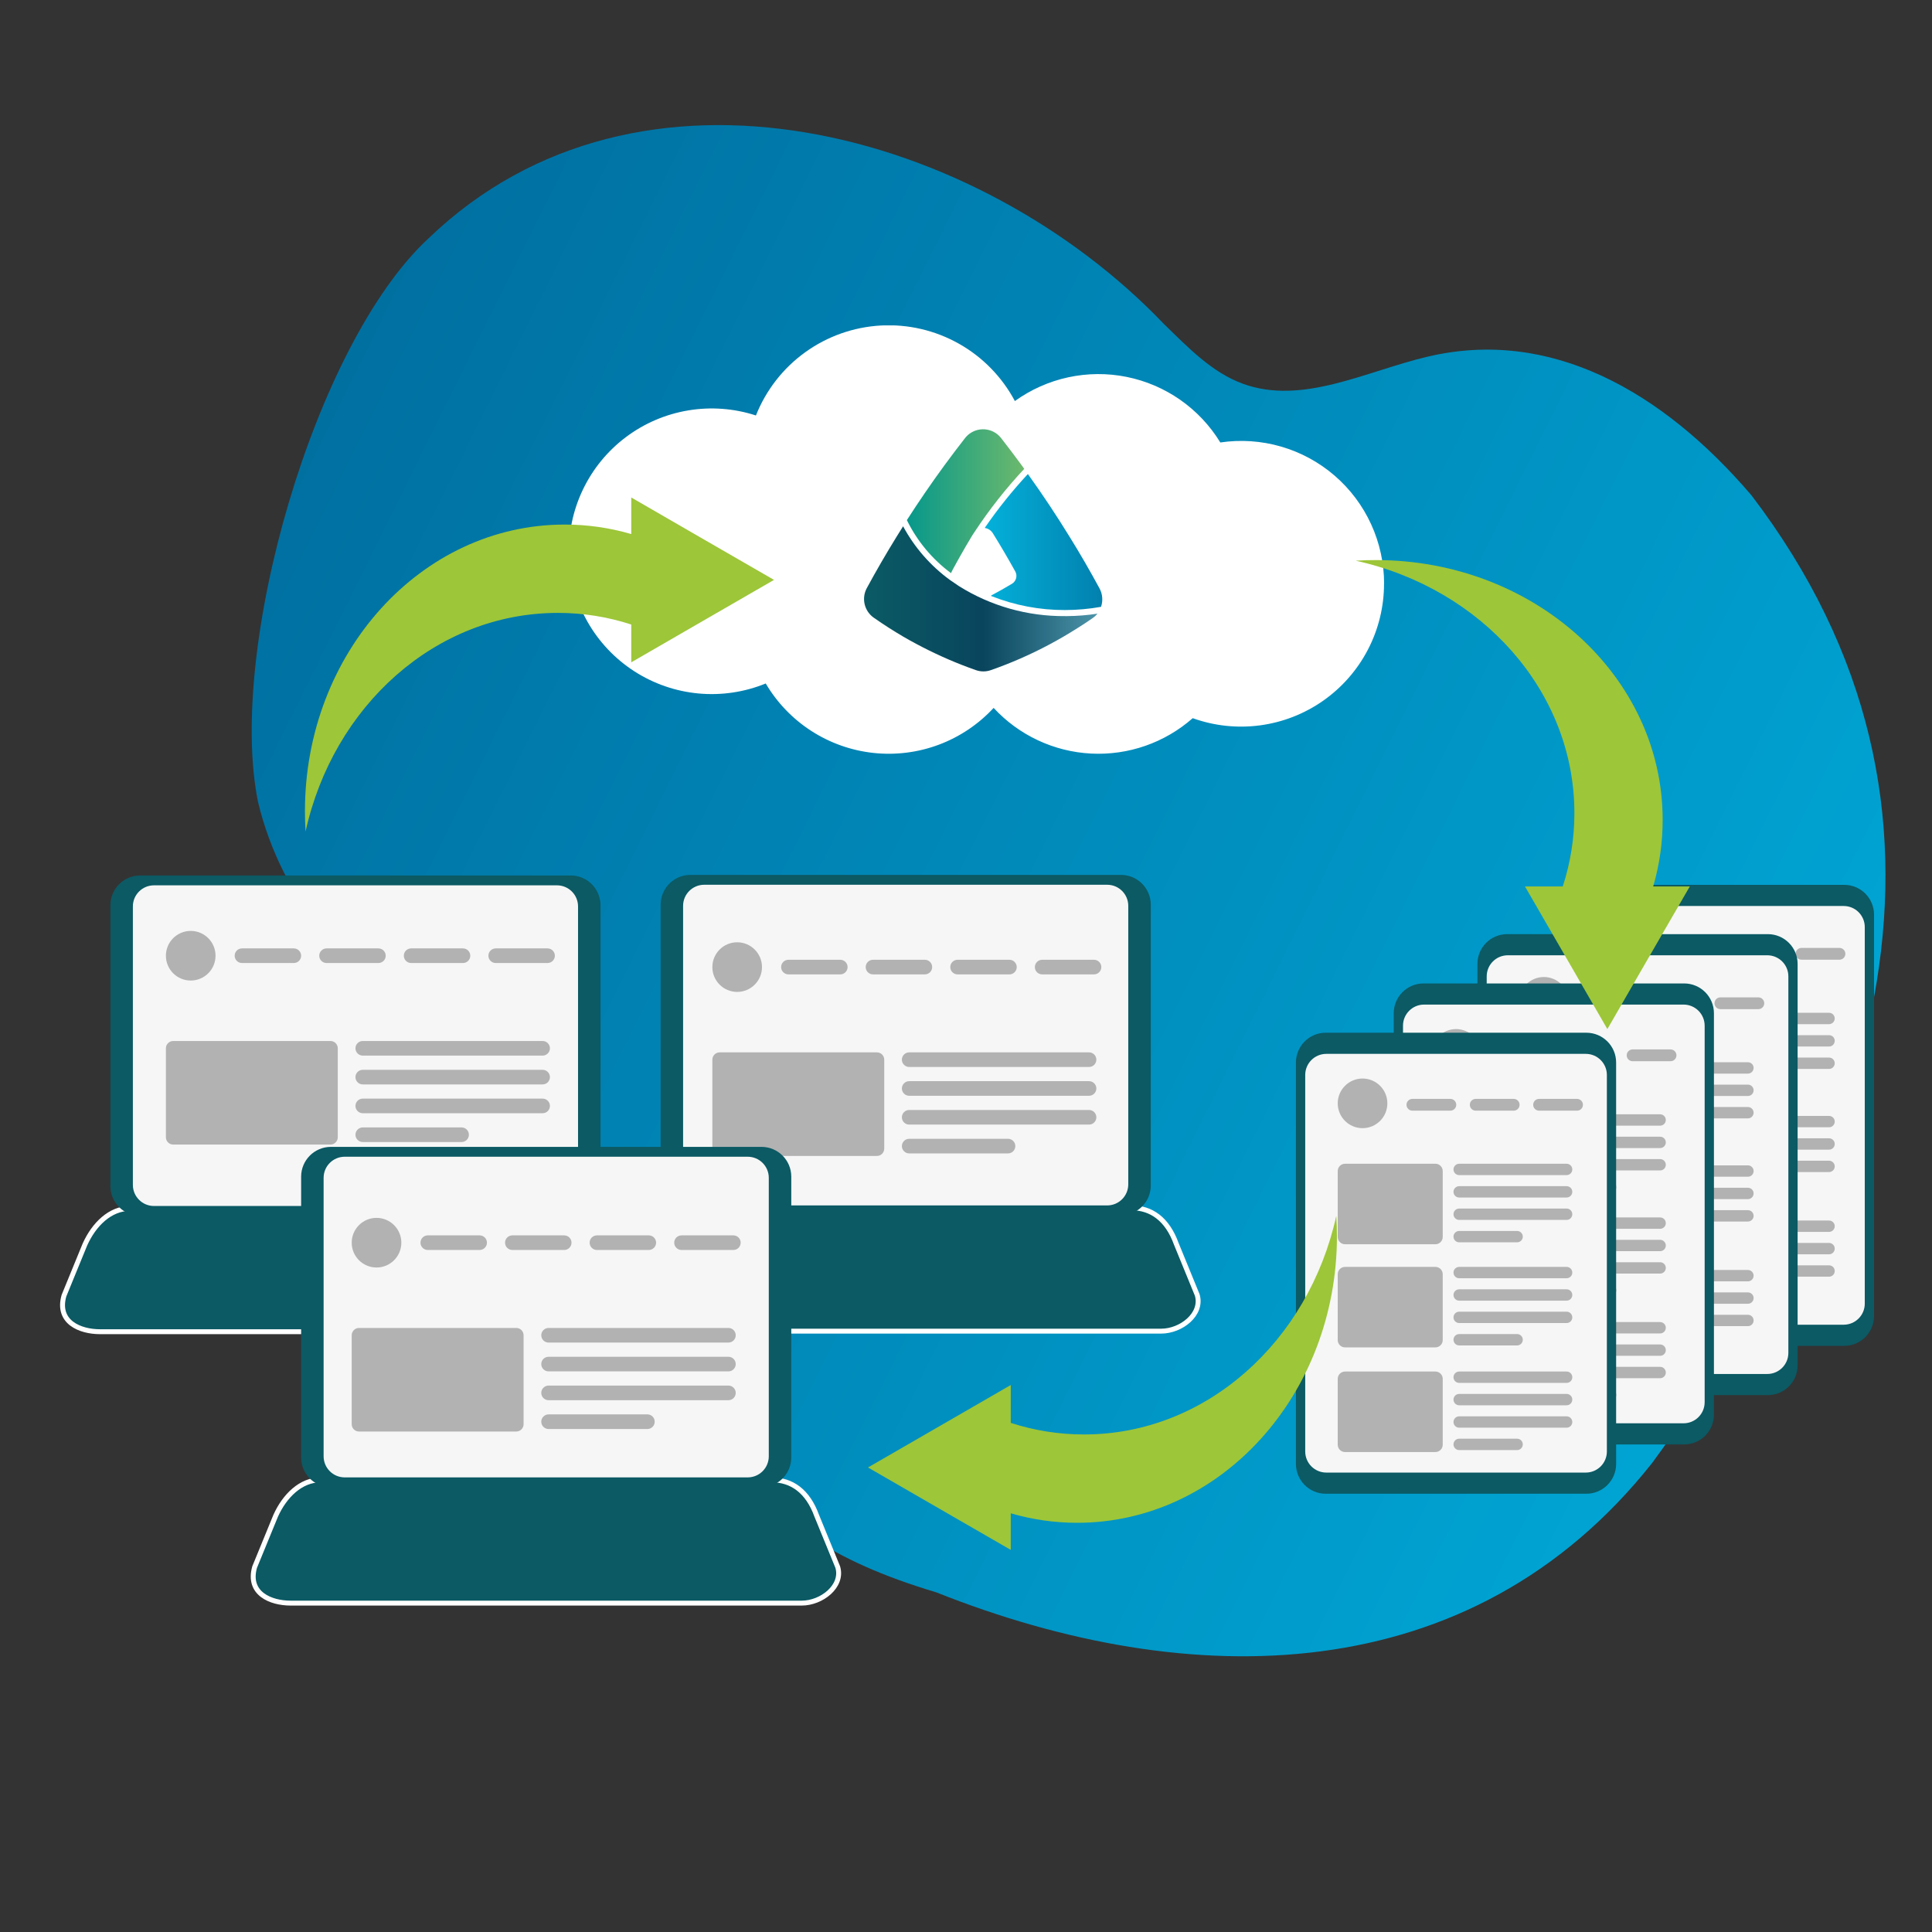 <?xml version="1.0" encoding="UTF-8"?> <svg xmlns="http://www.w3.org/2000/svg" width="1900" height="1900" viewBox="0 0 1900 1900" fill="none"><rect x="0" y="0" width="1900" height="1900" fill="#333333" stroke="none"/><g clip-path="url(#clip0_396_103264)"><path d="M1722.39 487.036C1959.02 797.431 1846.82 1136.38 1624.69 1438.85C1446.32 1663.91 1169.7 1665.04 920.859 1566C709.248 1502.77 710.363 1404.53 618.932 1231.82C520.079 1068.87 300.595 984.433 253.769 788.746C223.243 638.613 309.083 337.986 421.634 234.212C628.699 35.155 962.664 128.101 1144.69 318.673C1168.19 341.452 1191.62 366.219 1222.38 377.427C1280.95 398.751 1343.39 365.021 1404.07 350.732C1524.36 322.406 1634.39 384.088 1722.39 487.036Z" fill="url(#paint0_linear_396_103264)"></path><g clip-path="url(#clip1_396_103264)"><path d="M1142.02 1309.09H639.369C619.844 1309.09 596.609 1299.74 603.956 1273.68L624.603 1223.18C633.487 1203.42 649.4 1187.77 668.876 1187.77H1112.51C1132.03 1187.77 1147.92 1198.71 1156.78 1223.18L1177.43 1273.6C1182.92 1292.52 1161.49 1309.09 1142.02 1309.09Z" fill="#0B5A64" stroke="white" stroke-width="4.836" stroke-miterlimit="10"></path><path d="M1102.43 860.414H678.98C662.805 860.414 649.693 873.526 649.693 889.699V1165.86C649.693 1182.03 662.805 1195.14 678.98 1195.14H1102.43C1118.6 1195.14 1131.72 1182.03 1131.72 1165.86V889.699C1131.72 873.526 1118.6 860.414 1102.43 860.414Z" fill="#0B5A64"></path><path d="M1088.84 870.102H692.526C681.069 870.102 671.781 879.389 671.781 890.845V1164.71C671.781 1176.17 681.069 1185.46 692.526 1185.46H1088.84C1100.29 1185.46 1109.58 1176.17 1109.58 1164.71V890.845C1109.58 879.389 1100.29 870.102 1088.84 870.102Z" fill="#F6F6F6"></path><path d="M826.346 943.875H775.385C771.409 943.875 768.186 947.093 768.186 951.062C768.186 955.031 771.409 958.249 775.385 958.249H826.346C830.322 958.249 833.546 955.031 833.546 951.062C833.546 947.093 830.322 943.875 826.346 943.875Z" fill="#B2B2B2"></path><path d="M1070.99 1034.93H894.146C890.17 1034.93 886.946 1038.15 886.946 1042.12C886.946 1046.09 890.17 1049.3 894.146 1049.3H1070.99C1074.97 1049.3 1078.19 1046.09 1078.19 1042.12C1078.19 1038.15 1074.97 1034.93 1070.99 1034.93Z" fill="#B2B2B2"></path><path d="M1070.99 1063.26H894.146C890.17 1063.26 886.946 1066.48 886.946 1070.44C886.946 1074.41 890.17 1077.63 894.146 1077.63H1070.99C1074.97 1077.63 1078.19 1074.41 1078.19 1070.44C1078.19 1066.48 1074.97 1063.26 1070.99 1063.26Z" fill="#B2B2B2"></path><path d="M1070.99 1091.59H894.146C890.17 1091.59 886.946 1094.81 886.946 1098.78C886.946 1102.75 890.17 1105.97 894.146 1105.97H1070.99C1074.97 1105.97 1078.19 1102.75 1078.19 1098.78C1078.19 1094.81 1074.97 1091.59 1070.99 1091.59Z" fill="#B2B2B2"></path><path d="M991.308 1119.93H894.146C890.17 1119.93 886.946 1123.15 886.946 1127.12C886.946 1131.09 890.17 1134.3 894.146 1134.3H991.308C995.284 1134.3 998.507 1131.09 998.507 1127.12C998.507 1123.15 995.284 1119.93 991.308 1119.93Z" fill="#B2B2B2"></path><path d="M862.394 1034.93H707.756C703.779 1034.93 700.556 1038.15 700.556 1042.13V1129.59C700.556 1133.57 703.779 1136.79 707.756 1136.79H862.394C866.37 1136.79 869.594 1133.57 869.594 1129.59V1042.13C869.594 1038.15 866.37 1034.93 862.394 1034.93Z" fill="#B2B2B2"></path><path d="M909.522 943.875H858.562C854.586 943.875 851.362 947.093 851.362 951.062C851.362 955.031 854.586 958.249 858.562 958.249H909.522C913.499 958.249 916.722 955.031 916.722 951.062C916.722 947.093 913.499 943.875 909.522 943.875Z" fill="#B2B2B2"></path><path d="M992.699 943.875H941.738C937.762 943.875 934.539 947.093 934.539 951.062C934.539 955.031 937.762 958.249 941.738 958.249H992.699C996.675 958.249 999.899 955.031 999.899 951.062C999.899 947.093 996.675 943.875 992.699 943.875Z" fill="#B2B2B2"></path><path d="M1075.88 943.875H1024.91C1020.94 943.875 1017.72 947.093 1017.72 951.062C1017.72 955.031 1020.94 958.249 1024.91 958.249H1075.88C1079.85 958.249 1083.08 955.031 1083.08 951.062C1083.08 947.093 1079.85 943.875 1075.88 943.875Z" fill="#B2B2B2"></path><path d="M724.962 975.481C738.441 975.481 749.368 964.554 749.368 951.076C749.368 937.598 738.441 926.672 724.962 926.672C711.483 926.672 700.556 937.598 700.556 951.076C700.556 964.554 711.483 975.481 724.962 975.481Z" fill="#B2B2B2"></path><path d="M600.88 1309.65H98.306C78.781 1309.65 55.547 1300.3 62.893 1274.24L83.541 1223.82C92.424 1204.05 108.337 1188.41 127.814 1188.41H571.373C590.898 1188.41 606.787 1199.34 615.646 1223.82L636.294 1274.24C641.785 1293.1 620.357 1309.65 600.88 1309.65Z" fill="#0B5A64" stroke="white" stroke-width="4.836" stroke-miterlimit="10"></path><path d="M561.293 860.969H137.845C121.67 860.969 108.557 874.08 108.557 890.254V1166.41C108.557 1182.59 121.67 1195.7 137.845 1195.7H561.293C577.469 1195.7 590.581 1182.59 590.581 1166.41V890.254C590.581 874.08 577.469 860.969 561.293 860.969Z" fill="#0B5A64"></path><path d="M547.724 870.664H151.415C139.957 870.664 130.669 879.951 130.669 891.408V1165.27C130.669 1176.73 139.957 1186.02 151.415 1186.02H547.724C559.181 1186.02 568.469 1176.73 568.469 1165.27V891.408C568.469 879.951 559.181 870.664 547.724 870.664Z" fill="#F6F6F6"></path><path d="M288.944 932.695H237.984C234.007 932.695 230.784 935.913 230.784 939.882C230.784 943.852 234.007 947.07 237.984 947.07H288.944C292.92 947.07 296.144 943.852 296.144 939.882C296.144 935.913 292.92 932.695 288.944 932.695Z" fill="#B2B2B2"></path><path d="M533.617 1023.75H356.769C352.793 1023.75 349.569 1026.97 349.569 1030.94C349.569 1034.91 352.793 1038.12 356.769 1038.12H533.617C537.593 1038.12 540.817 1034.91 540.817 1030.94C540.817 1026.97 537.593 1023.75 533.617 1023.75Z" fill="#B2B2B2"></path><path d="M533.617 1052.09H356.769C352.793 1052.09 349.569 1055.3 349.569 1059.27C349.569 1063.24 352.793 1066.46 356.769 1066.46H533.617C537.593 1066.46 540.817 1063.24 540.817 1059.27C540.817 1055.3 537.593 1052.09 533.617 1052.09Z" fill="#B2B2B2"></path><path d="M533.617 1080.41H356.769C352.793 1080.41 349.569 1083.63 349.569 1087.6C349.569 1091.57 352.793 1094.79 356.769 1094.79H533.617C537.593 1094.79 540.817 1091.57 540.817 1087.6C540.817 1083.63 537.593 1080.41 533.617 1080.41Z" fill="#B2B2B2"></path><path d="M453.93 1108.75H356.769C352.793 1108.75 349.569 1111.97 349.569 1115.94C349.569 1119.91 352.793 1123.12 356.769 1123.12H453.93C457.907 1123.12 461.13 1119.91 461.13 1115.94C461.13 1111.97 457.907 1108.75 453.93 1108.75Z" fill="#B2B2B2"></path><path d="M324.992 1023.75H170.354C166.378 1023.75 163.154 1026.97 163.154 1030.95V1118.41C163.154 1122.39 166.378 1125.61 170.354 1125.61H324.992C328.968 1125.61 332.192 1122.39 332.192 1118.41V1030.95C332.192 1026.97 328.968 1023.75 324.992 1023.75Z" fill="#B2B2B2"></path><path d="M372.121 932.695H321.16C317.184 932.695 313.96 935.913 313.96 939.882C313.96 943.852 317.184 947.07 321.16 947.07H372.121C376.097 947.07 379.32 943.852 379.32 939.882C379.32 935.913 376.097 932.695 372.121 932.695Z" fill="#B2B2B2"></path><path d="M455.297 932.695H404.337C400.36 932.695 397.137 935.913 397.137 939.882C397.137 943.852 400.36 947.07 404.337 947.07H455.297C459.273 947.07 462.497 943.852 462.497 939.882C462.497 935.913 459.273 932.695 455.297 932.695Z" fill="#B2B2B2"></path><path d="M538.474 932.695H487.513C483.537 932.695 480.313 935.913 480.313 939.882C480.313 943.852 483.537 947.07 487.513 947.07H538.474C542.45 947.07 545.673 943.852 545.673 939.882C545.673 935.913 542.45 932.695 538.474 932.695Z" fill="#B2B2B2"></path><path d="M187.56 964.301C201.04 964.301 211.967 953.375 211.967 939.897C211.967 926.418 201.04 915.492 187.56 915.492C174.081 915.492 163.154 926.418 163.154 939.897C163.154 953.375 174.081 964.301 187.56 964.301Z" fill="#B2B2B2"></path><path d="M1361.11 574.175C1361.09 596.714 1355.65 618.917 1345.24 638.911C1334.84 658.905 1319.77 676.103 1301.33 689.055C1282.88 702.007 1261.59 710.333 1239.25 713.33C1216.91 716.327 1194.17 713.908 1172.96 706.276C1145.47 730.482 1109.6 742.975 1073.01 741.088C1036.43 739.2 1002.03 723.08 977.176 696.173C962.308 712.252 943.886 724.632 923.381 732.324C902.876 740.016 880.857 742.806 859.081 740.473C837.305 738.14 816.377 730.747 797.967 718.886C779.558 707.025 764.177 691.023 753.054 672.159C732.126 680.707 709.445 684.078 686.935 681.986C664.426 679.893 642.755 672.399 623.762 660.14C604.769 647.881 589.016 631.219 577.841 611.57C566.666 591.92 560.399 569.864 559.573 547.275C558.747 524.686 563.386 502.231 573.095 481.817C582.805 461.404 597.299 443.636 615.345 430.022C633.392 416.409 654.458 407.352 676.754 403.621C699.05 399.89 721.917 401.595 743.413 408.592C753.302 383.663 770.119 362.086 791.879 346.408C813.638 330.73 839.43 321.607 866.208 320.116C892.987 318.625 919.632 324.828 942.998 337.994C966.363 351.159 985.473 370.736 998.068 394.413C1013.76 383.095 1031.63 375.142 1050.54 371.054C1069.46 366.965 1089.01 366.829 1107.98 370.653C1126.95 374.477 1144.93 382.18 1160.78 393.278C1176.63 404.375 1190.02 418.629 1200.1 435.144C1220.07 432.179 1240.45 433.555 1259.84 439.176C1279.23 444.798 1297.18 454.533 1312.47 467.719C1327.76 480.905 1340.02 497.231 1348.43 515.585C1356.83 533.939 1361.19 553.89 1361.18 574.078L1361.11 574.175Z" fill="white"></path><path d="M1842.99 1294.27V899.481C1842.99 883.307 1829.88 870.195 1813.7 870.195H1557.39C1541.21 870.195 1528.1 883.307 1528.1 899.481V1294.27C1528.1 1310.44 1541.21 1323.56 1557.39 1323.56H1813.7C1829.88 1323.56 1842.99 1310.44 1842.99 1294.27Z" fill="#0B5A64"></path><path d="M1833.89 1282.02V911.736C1833.89 900.279 1824.6 890.992 1813.14 890.992H1557.97C1546.52 890.992 1537.23 900.279 1537.23 911.736V1282.02C1537.23 1293.48 1546.52 1302.77 1557.97 1302.77H1813.14C1824.6 1302.77 1833.89 1293.48 1833.89 1282.02Z" fill="#F6F6F6"></path><path d="M1684.4 932.211H1647.08C1643.87 932.211 1641.27 934.806 1641.27 938.007C1641.27 941.208 1643.87 943.803 1647.08 943.803H1684.4C1687.6 943.803 1690.21 941.208 1690.21 938.007C1690.21 934.806 1687.6 932.211 1684.4 932.211Z" fill="#B2B2B2"></path><path d="M1798.76 996H1693.11C1690.02 996 1687.52 998.502 1687.52 1001.59C1687.52 1004.68 1690.02 1007.18 1693.11 1007.18H1798.76C1801.85 1007.18 1804.35 1004.68 1804.35 1001.59C1804.35 998.502 1801.85 996 1798.76 996Z" fill="#B2B2B2"></path><path d="M1798.76 1018.02H1693.11C1690.02 1018.02 1687.52 1020.52 1687.52 1023.6C1687.52 1026.69 1690.02 1029.19 1693.11 1029.19H1798.76C1801.85 1029.19 1804.35 1026.69 1804.35 1023.6C1804.35 1020.52 1801.85 1018.02 1798.76 1018.02Z" fill="#B2B2B2"></path><path d="M1798.76 1040.05H1693.11C1690.02 1040.05 1687.52 1042.56 1687.52 1045.64C1687.52 1048.73 1690.02 1051.23 1693.11 1051.23H1798.76C1801.85 1051.23 1804.35 1048.73 1804.35 1045.64C1804.35 1042.56 1801.85 1040.05 1798.76 1040.05Z" fill="#B2B2B2"></path><path d="M1750.07 1062.06H1693.11C1690.02 1062.06 1687.52 1064.56 1687.52 1067.65C1687.52 1070.74 1690.02 1073.24 1693.11 1073.24H1750.07C1753.16 1073.24 1755.66 1070.74 1755.66 1067.65C1755.66 1064.56 1753.16 1062.06 1750.07 1062.06Z" fill="#B2B2B2"></path><path d="M1669.7 996H1580.84C1576.86 996 1573.64 999.223 1573.64 1003.2V1067.97C1573.64 1071.94 1576.86 1075.17 1580.84 1075.17H1669.7C1673.68 1075.17 1676.9 1071.94 1676.9 1067.97V1003.2C1676.9 999.223 1673.68 996 1669.7 996Z" fill="#B2B2B2"></path><path d="M1798.76 1097.43H1693.11C1690.02 1097.43 1687.52 1099.93 1687.52 1103.02C1687.52 1106.1 1690.02 1108.61 1693.11 1108.61H1798.76C1801.85 1108.61 1804.35 1106.1 1804.35 1103.02C1804.35 1099.93 1801.85 1097.43 1798.76 1097.43Z" fill="#B2B2B2"></path><path d="M1798.76 1119.44H1693.11C1690.02 1119.44 1687.52 1121.94 1687.52 1125.03C1687.52 1128.11 1690.02 1130.61 1693.11 1130.61H1798.76C1801.85 1130.61 1804.35 1128.11 1804.35 1125.03C1804.35 1121.94 1801.85 1119.44 1798.76 1119.44Z" fill="#B2B2B2"></path><path d="M1798.76 1141.48H1693.11C1690.02 1141.48 1687.52 1143.98 1687.52 1147.07C1687.52 1150.15 1690.02 1152.65 1693.11 1152.65H1798.76C1801.85 1152.65 1804.35 1150.15 1804.35 1147.07C1804.35 1143.98 1801.85 1141.48 1798.76 1141.48Z" fill="#B2B2B2"></path><path d="M1750.07 1163.49H1693.11C1690.02 1163.49 1687.52 1165.99 1687.52 1169.08C1687.52 1172.17 1690.02 1174.67 1693.11 1174.67H1750.07C1753.16 1174.67 1755.66 1172.17 1755.66 1169.08C1755.66 1165.99 1753.16 1163.49 1750.07 1163.49Z" fill="#B2B2B2"></path><path d="M1669.7 1097.43H1580.84C1576.86 1097.43 1573.64 1100.65 1573.64 1104.63V1169.4C1573.64 1173.37 1576.86 1176.6 1580.84 1176.6H1669.7C1673.68 1176.6 1676.9 1173.37 1676.9 1169.4V1104.63C1676.9 1100.65 1673.68 1097.43 1669.7 1097.43Z" fill="#B2B2B2"></path><path d="M1798.76 1200.31H1693.11C1690.02 1200.31 1687.52 1202.81 1687.52 1205.9C1687.52 1208.99 1690.02 1211.49 1693.11 1211.49H1798.76C1801.85 1211.49 1804.35 1208.99 1804.35 1205.9C1804.35 1202.81 1801.85 1200.31 1798.76 1200.31Z" fill="#B2B2B2"></path><path d="M1798.76 1222.35H1693.11C1690.02 1222.35 1687.52 1224.85 1687.52 1227.94C1687.52 1231.03 1690.02 1233.53 1693.11 1233.53H1798.76C1801.85 1233.53 1804.35 1231.03 1804.35 1227.94C1804.35 1224.85 1801.85 1222.35 1798.76 1222.35Z" fill="#B2B2B2"></path><path d="M1798.76 1244.37H1693.11C1690.02 1244.37 1687.52 1246.87 1687.52 1249.96C1687.52 1253.04 1690.02 1255.54 1693.11 1255.54H1798.76C1801.85 1255.54 1804.35 1253.04 1804.35 1249.96C1804.35 1246.87 1801.85 1244.37 1798.76 1244.37Z" fill="#B2B2B2"></path><path d="M1750.07 1266.41H1693.11C1690.02 1266.41 1687.52 1268.91 1687.52 1271.99C1687.52 1275.08 1690.02 1277.58 1693.11 1277.58H1750.07C1753.16 1277.58 1755.66 1275.08 1755.66 1271.99C1755.66 1268.91 1753.16 1266.41 1750.07 1266.41Z" fill="#B2B2B2"></path><path d="M1669.7 1200.31H1580.84C1576.86 1200.31 1573.64 1203.54 1573.64 1207.51V1272.28C1573.64 1276.26 1576.86 1279.48 1580.84 1279.48H1669.7C1673.68 1279.48 1676.9 1276.26 1676.9 1272.28V1207.51C1676.9 1203.54 1673.68 1200.31 1669.7 1200.31Z" fill="#B2B2B2"></path><path d="M1746.71 932.211H1709.39C1706.18 932.211 1703.58 934.806 1703.58 938.007C1703.58 941.208 1706.18 943.803 1709.39 943.803H1746.71C1749.91 943.803 1752.51 941.208 1752.51 938.007C1752.51 934.806 1749.91 932.211 1746.71 932.211Z" fill="#B2B2B2"></path><path d="M1808.99 932.211H1771.67C1768.47 932.211 1765.86 934.806 1765.86 938.007C1765.86 941.208 1768.47 943.803 1771.67 943.803H1808.99C1812.2 943.803 1814.8 941.208 1814.8 938.007C1814.8 934.806 1812.2 932.211 1808.99 932.211Z" fill="#B2B2B2"></path><path d="M1598.05 961.004C1611.53 961.004 1622.45 950.078 1622.45 936.6C1622.45 923.122 1611.53 912.195 1598.05 912.195C1584.57 912.195 1573.64 923.122 1573.64 936.6C1573.64 950.078 1584.57 961.004 1598.05 961.004Z" fill="#B2B2B2"></path><path d="M1767.84 1342.74V947.949C1767.84 931.776 1754.73 918.664 1738.55 918.664H1482.24C1466.06 918.664 1452.95 931.776 1452.95 947.949V1342.74C1452.95 1358.91 1466.06 1372.02 1482.24 1372.02H1738.55C1754.73 1372.02 1767.84 1358.91 1767.84 1342.74Z" fill="#0B5A64"></path><path d="M1758.74 1330.48V960.197C1758.74 948.74 1749.45 939.453 1737.99 939.453H1482.83C1471.37 939.453 1462.08 948.74 1462.08 960.197V1330.48C1462.08 1341.94 1471.37 1351.23 1482.83 1351.23H1737.99C1749.45 1351.23 1758.74 1341.94 1758.74 1330.48Z" fill="#F6F6F6"></path><path d="M1604.64 980.844H1567.32C1564.11 980.844 1561.51 983.439 1561.51 986.64C1561.51 989.841 1564.11 992.436 1567.32 992.436H1604.64C1607.85 992.436 1610.45 989.841 1610.45 986.64C1610.45 983.439 1607.85 980.844 1604.64 980.844Z" fill="#B2B2B2"></path><path d="M1718.98 1044.64H1613.33C1610.24 1044.64 1607.74 1047.14 1607.74 1050.23C1607.74 1053.32 1610.24 1055.82 1613.33 1055.82H1718.98C1722.07 1055.82 1724.57 1053.32 1724.57 1050.23C1724.57 1047.14 1722.07 1044.64 1718.98 1044.64Z" fill="#B2B2B2"></path><path d="M1718.98 1066.66H1613.33C1610.24 1066.66 1607.74 1069.16 1607.74 1072.24C1607.74 1075.33 1610.24 1077.83 1613.33 1077.83H1718.98C1722.07 1077.83 1724.57 1075.33 1724.57 1072.24C1724.57 1069.16 1722.07 1066.66 1718.98 1066.66Z" fill="#B2B2B2"></path><path d="M1718.98 1088.69H1613.33C1610.24 1088.69 1607.74 1091.19 1607.74 1094.28C1607.74 1097.36 1610.24 1099.86 1613.33 1099.86H1718.98C1722.07 1099.86 1724.57 1097.36 1724.57 1094.28C1724.57 1091.19 1722.07 1088.69 1718.98 1088.69Z" fill="#B2B2B2"></path><path d="M1670.29 1110.7H1613.33C1610.24 1110.7 1607.74 1113.21 1607.74 1116.29C1607.74 1119.38 1610.24 1121.88 1613.33 1121.88H1670.29C1673.38 1121.88 1675.88 1119.38 1675.88 1116.29C1675.88 1113.21 1673.38 1110.7 1670.29 1110.7Z" fill="#B2B2B2"></path><path d="M1589.94 1044.64H1501.08C1497.11 1044.64 1493.88 1047.86 1493.88 1051.84V1116.61C1493.88 1120.59 1497.11 1123.81 1501.08 1123.81H1589.94C1593.92 1123.81 1597.14 1120.59 1597.14 1116.61V1051.84C1597.14 1047.86 1593.92 1044.64 1589.94 1044.64Z" fill="#B2B2B2"></path><path d="M1718.98 1146.06H1613.33C1610.24 1146.06 1607.74 1148.56 1607.74 1151.65C1607.74 1154.74 1610.24 1157.24 1613.33 1157.24H1718.98C1722.07 1157.24 1724.57 1154.74 1724.57 1151.65C1724.57 1148.56 1722.07 1146.06 1718.98 1146.06Z" fill="#B2B2B2"></path><path d="M1718.98 1168.08H1613.33C1610.24 1168.08 1607.74 1170.58 1607.74 1173.67C1607.74 1176.75 1610.24 1179.26 1613.33 1179.26H1718.98C1722.07 1179.26 1724.57 1176.75 1724.57 1173.67C1724.57 1170.58 1722.07 1168.08 1718.98 1168.08Z" fill="#B2B2B2"></path><path d="M1718.98 1190.12H1613.33C1610.24 1190.12 1607.74 1192.62 1607.74 1195.71C1607.74 1198.79 1610.24 1201.29 1613.33 1201.29H1718.98C1722.07 1201.29 1724.57 1198.79 1724.57 1195.71C1724.57 1192.62 1722.07 1190.12 1718.98 1190.12Z" fill="#B2B2B2"></path><path d="M1670.29 1212.12H1613.33C1610.24 1212.12 1607.74 1214.63 1607.74 1217.71C1607.74 1220.8 1610.24 1223.3 1613.33 1223.3H1670.29C1673.38 1223.3 1675.88 1220.8 1675.88 1217.71C1675.88 1214.63 1673.38 1212.12 1670.29 1212.12Z" fill="#B2B2B2"></path><path d="M1589.94 1146.06H1501.08C1497.11 1146.06 1493.88 1149.29 1493.88 1153.26V1218.03C1493.88 1222.01 1497.11 1225.23 1501.08 1225.23H1589.94C1593.92 1225.23 1597.14 1222.01 1597.14 1218.03V1153.26C1597.14 1149.29 1593.92 1146.06 1589.94 1146.06Z" fill="#B2B2B2"></path><path d="M1718.98 1248.95H1613.33C1610.24 1248.95 1607.74 1251.46 1607.74 1254.54C1607.74 1257.63 1610.24 1260.13 1613.33 1260.13H1718.98C1722.07 1260.13 1724.57 1257.63 1724.57 1254.54C1724.57 1251.46 1722.07 1248.95 1718.98 1248.95Z" fill="#B2B2B2"></path><path d="M1718.98 1270.99H1613.33C1610.24 1270.99 1607.74 1273.49 1607.74 1276.58C1607.74 1279.67 1610.24 1282.17 1613.33 1282.17H1718.98C1722.07 1282.17 1724.57 1279.67 1724.57 1276.58C1724.57 1273.49 1722.07 1270.99 1718.98 1270.99Z" fill="#B2B2B2"></path><path d="M1718.98 1293H1613.33C1610.24 1293 1607.74 1295.5 1607.74 1298.59C1607.74 1301.68 1610.24 1304.18 1613.33 1304.18H1718.98C1722.07 1304.18 1724.57 1301.68 1724.57 1298.59C1724.57 1295.5 1722.07 1293 1718.98 1293Z" fill="#B2B2B2"></path><path d="M1670.29 1315.04H1613.33C1610.24 1315.04 1607.74 1317.54 1607.74 1320.63C1607.74 1323.71 1610.24 1326.22 1613.33 1326.22H1670.29C1673.38 1326.22 1675.88 1323.71 1675.88 1320.63C1675.88 1317.54 1673.38 1315.04 1670.29 1315.04Z" fill="#B2B2B2"></path><path d="M1589.94 1248.95H1501.08C1497.11 1248.95 1493.88 1252.18 1493.88 1256.15V1320.92C1493.88 1324.9 1497.11 1328.12 1501.08 1328.12H1589.94C1593.92 1328.12 1597.14 1324.9 1597.14 1320.92V1256.15C1597.14 1252.18 1593.92 1248.95 1589.94 1248.95Z" fill="#B2B2B2"></path><path d="M1666.92 980.844H1629.6C1626.4 980.844 1623.8 983.439 1623.8 986.64C1623.8 989.841 1626.4 992.436 1629.6 992.436H1666.92C1670.13 992.436 1672.73 989.841 1672.73 986.64C1672.73 983.439 1670.13 980.844 1666.92 980.844Z" fill="#B2B2B2"></path><path d="M1729.23 980.844H1691.91C1688.71 980.844 1686.11 983.439 1686.11 986.64C1686.11 989.841 1688.71 992.436 1691.91 992.436H1729.23C1732.44 992.436 1735.04 989.841 1735.04 986.64C1735.04 983.439 1732.44 980.844 1729.23 980.844Z" fill="#B2B2B2"></path><path d="M1518.29 1009.64C1531.77 1009.64 1542.69 998.719 1542.69 985.24C1542.69 971.762 1531.77 960.836 1518.29 960.836C1504.81 960.836 1493.88 971.762 1493.88 985.24C1493.88 998.719 1504.81 1009.64 1518.29 1009.64Z" fill="#B2B2B2"></path><path d="M1685.54 1391.23V996.442C1685.54 980.268 1672.43 967.156 1656.26 967.156H1399.94C1383.77 967.156 1370.65 980.268 1370.65 996.442V1391.23C1370.65 1407.41 1383.77 1420.52 1399.94 1420.52H1656.26C1672.43 1420.52 1685.54 1407.41 1685.54 1391.23Z" fill="#0B5A64"></path><path d="M1676.42 1378.98V1008.69C1676.42 997.233 1667.13 987.945 1655.67 987.945H1400.5C1389.05 987.945 1379.76 997.233 1379.76 1008.69V1378.98C1379.76 1390.43 1389.05 1399.72 1400.5 1399.72H1655.67C1667.13 1399.72 1676.42 1390.43 1676.42 1378.98Z" fill="#F6F6F6"></path><path d="M1518.29 1032.05H1480.97C1477.76 1032.05 1475.16 1034.64 1475.16 1037.84C1475.16 1041.04 1477.76 1043.64 1480.97 1043.64H1518.29C1521.5 1043.64 1524.1 1041.04 1524.1 1037.84C1524.1 1034.64 1521.5 1032.05 1518.29 1032.05Z" fill="#B2B2B2"></path><path d="M1632.63 1095.84H1526.98C1523.89 1095.84 1521.39 1098.35 1521.39 1101.43C1521.39 1104.52 1523.89 1107.02 1526.98 1107.02H1632.63C1635.72 1107.02 1638.22 1104.52 1638.22 1101.43C1638.22 1098.35 1635.72 1095.84 1632.63 1095.84Z" fill="#B2B2B2"></path><path d="M1632.63 1117.88H1526.98C1523.89 1117.88 1521.39 1120.38 1521.39 1123.46C1521.39 1126.55 1523.89 1129.05 1526.98 1129.05H1632.63C1635.72 1129.05 1638.22 1126.55 1638.22 1123.46C1638.22 1120.38 1635.72 1117.88 1632.63 1117.88Z" fill="#B2B2B2"></path><path d="M1632.63 1139.89H1526.98C1523.89 1139.89 1521.39 1142.39 1521.39 1145.48C1521.39 1148.57 1523.89 1151.07 1526.98 1151.07H1632.63C1635.72 1151.07 1638.22 1148.57 1638.22 1145.48C1638.22 1142.39 1635.72 1139.89 1632.63 1139.89Z" fill="#B2B2B2"></path><path d="M1583.94 1161.91H1526.98C1523.89 1161.91 1521.39 1164.41 1521.39 1167.49C1521.39 1170.58 1523.89 1173.08 1526.98 1173.08H1583.94C1587.03 1173.08 1589.53 1170.58 1589.53 1167.49C1589.53 1164.41 1587.03 1161.91 1583.94 1161.91Z" fill="#B2B2B2"></path><path d="M1503.6 1095.84H1414.73C1410.76 1095.84 1407.53 1099.07 1407.53 1103.04V1167.81C1407.53 1171.79 1410.76 1175.01 1414.73 1175.01H1503.6C1507.57 1175.01 1510.8 1171.79 1510.8 1167.81V1103.04C1510.8 1099.07 1507.57 1095.84 1503.6 1095.84Z" fill="#B2B2B2"></path><path d="M1632.63 1197.27H1526.98C1523.89 1197.27 1521.39 1199.77 1521.39 1202.85C1521.39 1205.94 1523.89 1208.44 1526.98 1208.44H1632.63C1635.72 1208.44 1638.22 1205.94 1638.22 1202.85C1638.22 1199.77 1635.72 1197.27 1632.63 1197.27Z" fill="#B2B2B2"></path><path d="M1632.63 1219.28H1526.98C1523.89 1219.28 1521.39 1221.78 1521.39 1224.87C1521.39 1227.96 1523.89 1230.46 1526.98 1230.46H1632.63C1635.72 1230.46 1638.22 1227.96 1638.22 1224.87C1638.22 1221.78 1635.72 1219.28 1632.63 1219.28Z" fill="#B2B2B2"></path><path d="M1632.63 1241.31H1526.98C1523.89 1241.31 1521.39 1243.81 1521.39 1246.9C1521.39 1249.99 1523.89 1252.49 1526.98 1252.49H1632.63C1635.72 1252.49 1638.22 1249.99 1638.22 1246.9C1638.22 1243.81 1635.72 1241.31 1632.63 1241.31Z" fill="#B2B2B2"></path><path d="M1583.94 1263.33H1526.98C1523.89 1263.33 1521.39 1265.83 1521.39 1268.92C1521.39 1272 1523.89 1274.51 1526.98 1274.51H1583.94C1587.03 1274.51 1589.53 1272 1589.53 1268.92C1589.53 1265.83 1587.03 1263.33 1583.94 1263.33Z" fill="#B2B2B2"></path><path d="M1503.6 1197.27H1414.73C1410.76 1197.27 1407.53 1200.49 1407.53 1204.46V1269.23C1407.53 1273.21 1410.76 1276.43 1414.73 1276.43H1503.6C1507.57 1276.43 1510.8 1273.21 1510.8 1269.23V1204.46C1510.8 1200.49 1507.57 1197.27 1503.6 1197.27Z" fill="#B2B2B2"></path><path d="M1632.63 1300.18H1526.98C1523.89 1300.18 1521.39 1302.68 1521.39 1305.77C1521.39 1308.85 1523.89 1311.36 1526.98 1311.36H1632.63C1635.72 1311.36 1638.22 1308.85 1638.22 1305.77C1638.22 1302.68 1635.72 1300.18 1632.63 1300.18Z" fill="#B2B2B2"></path><path d="M1632.63 1322.19H1526.98C1523.89 1322.19 1521.39 1324.69 1521.39 1327.78C1521.39 1330.86 1523.89 1333.36 1526.98 1333.36H1632.63C1635.72 1333.36 1638.22 1330.86 1638.22 1327.78C1638.22 1324.69 1635.72 1322.19 1632.63 1322.19Z" fill="#B2B2B2"></path><path d="M1632.63 1344.2H1526.98C1523.89 1344.2 1521.39 1346.71 1521.39 1349.79C1521.39 1352.88 1523.89 1355.38 1526.98 1355.38H1632.63C1635.72 1355.38 1638.22 1352.88 1638.22 1349.79C1638.22 1346.71 1635.72 1344.2 1632.63 1344.2Z" fill="#B2B2B2"></path><path d="M1583.94 1366.24H1526.98C1523.89 1366.24 1521.39 1368.74 1521.39 1371.83C1521.39 1374.92 1523.89 1377.42 1526.98 1377.42H1583.94C1587.03 1377.42 1589.53 1374.92 1589.53 1371.83C1589.53 1368.74 1587.03 1366.24 1583.94 1366.24Z" fill="#B2B2B2"></path><path d="M1503.6 1300.18H1414.73C1410.76 1300.18 1407.53 1303.4 1407.53 1307.38V1372.15C1407.53 1376.12 1410.76 1379.35 1414.73 1379.35H1503.6C1507.57 1379.35 1510.8 1376.12 1510.8 1372.15V1307.38C1510.8 1303.4 1507.57 1300.18 1503.6 1300.18Z" fill="#B2B2B2"></path><path d="M1580.57 1032.05H1543.26C1540.05 1032.05 1537.45 1034.64 1537.45 1037.84C1537.45 1041.04 1540.05 1043.64 1543.26 1043.64H1580.57C1583.78 1043.64 1586.38 1041.04 1586.38 1037.84C1586.38 1034.64 1583.78 1032.05 1580.57 1032.05Z" fill="#B2B2B2"></path><path d="M1642.88 1032.05H1605.56C1602.36 1032.05 1599.76 1034.64 1599.76 1037.84C1599.76 1041.04 1602.36 1043.64 1605.56 1043.64H1642.88C1646.09 1043.64 1648.69 1041.04 1648.69 1037.84C1648.69 1034.64 1646.09 1032.05 1642.88 1032.05Z" fill="#B2B2B2"></path><path d="M1431.94 1060.85C1445.42 1060.85 1456.34 1049.92 1456.34 1036.44C1456.34 1022.97 1445.42 1012.04 1431.94 1012.04C1418.46 1012.04 1407.53 1022.97 1407.53 1036.44C1407.53 1049.92 1418.46 1060.85 1431.94 1060.85Z" fill="#B2B2B2"></path><path d="M1589.36 1439.7V1044.91C1589.36 1028.74 1576.25 1015.62 1560.07 1015.62H1303.76C1287.58 1015.62 1274.47 1028.74 1274.47 1044.91V1439.7C1274.47 1455.87 1287.58 1468.99 1303.76 1468.99H1560.07C1576.25 1468.99 1589.36 1455.87 1589.36 1439.7Z" fill="#0B5A64"></path><path d="M1580.26 1427.45V1057.16C1580.26 1045.7 1570.97 1036.41 1559.51 1036.41H1304.34C1292.89 1036.41 1283.6 1045.7 1283.6 1057.16V1427.45C1283.6 1438.9 1292.89 1448.19 1304.34 1448.19H1559.51C1570.97 1448.19 1580.26 1438.9 1580.26 1427.45Z" fill="#F6F6F6"></path><path d="M1426.32 1080.69H1389.01C1385.8 1080.69 1383.2 1083.28 1383.2 1086.48C1383.2 1089.68 1385.8 1092.28 1389.01 1092.28H1426.32C1429.53 1092.28 1432.13 1089.68 1432.13 1086.48C1432.13 1083.28 1429.53 1080.69 1426.32 1080.69Z" fill="#B2B2B2"></path><path d="M1540.67 1144.48H1435.01C1431.93 1144.48 1429.42 1146.98 1429.42 1150.07C1429.42 1153.15 1431.93 1155.65 1435.01 1155.65H1540.67C1543.76 1155.65 1546.26 1153.15 1546.26 1150.07C1546.26 1146.98 1543.76 1144.48 1540.67 1144.48Z" fill="#B2B2B2"></path><path d="M1540.67 1166.52H1435.01C1431.93 1166.52 1429.42 1169.02 1429.42 1172.1C1429.42 1175.19 1431.93 1177.69 1435.01 1177.69H1540.67C1543.76 1177.69 1546.26 1175.19 1546.26 1172.1C1546.26 1169.02 1543.76 1166.52 1540.67 1166.52Z" fill="#B2B2B2"></path><path d="M1540.67 1188.53H1435.01C1431.93 1188.53 1429.42 1191.03 1429.42 1194.12C1429.42 1197.21 1431.93 1199.71 1435.01 1199.71H1540.67C1543.76 1199.71 1546.26 1197.21 1546.26 1194.12C1546.26 1191.03 1543.76 1188.53 1540.67 1188.53Z" fill="#B2B2B2"></path><path d="M1491.98 1210.56H1435.01C1431.93 1210.56 1429.42 1213.06 1429.42 1216.15C1429.42 1219.24 1431.93 1221.74 1435.01 1221.74H1491.98C1495.06 1221.74 1497.57 1219.24 1497.57 1216.15C1497.57 1213.06 1495.06 1210.56 1491.98 1210.56Z" fill="#B2B2B2"></path><path d="M1411.63 1144.48H1322.77C1318.79 1144.48 1315.57 1147.7 1315.57 1151.68V1216.45C1315.57 1220.42 1318.79 1223.64 1322.77 1223.64H1411.63C1415.61 1223.64 1418.83 1220.42 1418.83 1216.45V1151.68C1418.83 1147.7 1415.61 1144.48 1411.63 1144.48Z" fill="#B2B2B2"></path><path d="M1540.67 1245.91H1435.01C1431.93 1245.91 1429.42 1248.41 1429.42 1251.49C1429.42 1254.58 1431.93 1257.08 1435.01 1257.08H1540.67C1543.76 1257.08 1546.26 1254.58 1546.26 1251.49C1546.26 1248.41 1543.76 1245.91 1540.67 1245.91Z" fill="#B2B2B2"></path><path d="M1540.67 1267.94H1435.01C1431.93 1267.94 1429.42 1270.44 1429.42 1273.53C1429.42 1276.61 1431.93 1279.11 1435.01 1279.11H1540.67C1543.76 1279.11 1546.26 1276.61 1546.26 1273.53C1546.26 1270.44 1543.76 1267.94 1540.67 1267.94Z" fill="#B2B2B2"></path><path d="M1540.67 1289.95H1435.01C1431.93 1289.95 1429.42 1292.46 1429.42 1295.54C1429.42 1298.63 1431.93 1301.13 1435.01 1301.13H1540.67C1543.76 1301.13 1546.26 1298.63 1546.26 1295.54C1546.26 1292.46 1543.76 1289.95 1540.67 1289.95Z" fill="#B2B2B2"></path><path d="M1491.98 1311.97H1435.01C1431.93 1311.97 1429.42 1314.47 1429.42 1317.56C1429.42 1320.64 1431.93 1323.15 1435.01 1323.15H1491.98C1495.06 1323.15 1497.57 1320.64 1497.57 1317.56C1497.57 1314.47 1495.06 1311.97 1491.98 1311.97Z" fill="#B2B2B2"></path><path d="M1411.63 1245.91H1322.77C1318.79 1245.91 1315.57 1249.13 1315.57 1253.11V1317.87C1315.57 1321.85 1318.79 1325.07 1322.77 1325.07H1411.63C1415.61 1325.07 1418.83 1321.85 1418.83 1317.87V1253.11C1418.83 1249.13 1415.61 1245.91 1411.63 1245.91Z" fill="#B2B2B2"></path><path d="M1540.67 1348.82H1435.01C1431.93 1348.82 1429.42 1351.32 1429.42 1354.41C1429.42 1357.5 1431.93 1360 1435.01 1360H1540.67C1543.76 1360 1546.26 1357.5 1546.26 1354.41C1546.26 1351.32 1543.76 1348.82 1540.67 1348.82Z" fill="#B2B2B2"></path><path d="M1540.67 1370.83H1435.01C1431.93 1370.83 1429.42 1373.33 1429.42 1376.42C1429.42 1379.5 1431.93 1382.01 1435.01 1382.01H1540.67C1543.76 1382.01 1546.26 1379.5 1546.26 1376.42C1546.26 1373.33 1543.76 1370.83 1540.67 1370.83Z" fill="#B2B2B2"></path><path d="M1540.67 1392.87H1435.01C1431.93 1392.87 1429.42 1395.37 1429.42 1398.46C1429.42 1401.54 1431.93 1404.04 1435.01 1404.04H1540.67C1543.76 1404.04 1546.26 1401.54 1546.26 1398.46C1546.26 1395.37 1543.76 1392.87 1540.67 1392.87Z" fill="#B2B2B2"></path><path d="M1491.98 1414.88H1435.01C1431.93 1414.88 1429.42 1417.38 1429.42 1420.47C1429.42 1423.56 1431.93 1426.06 1435.01 1426.06H1491.98C1495.06 1426.06 1497.57 1423.56 1497.57 1420.47C1497.57 1417.38 1495.06 1414.88 1491.98 1414.88Z" fill="#B2B2B2"></path><path d="M1411.63 1348.82H1322.77C1318.79 1348.82 1315.57 1352.04 1315.57 1356.02V1420.79C1315.57 1424.76 1318.79 1427.99 1322.77 1427.99H1411.63C1415.61 1427.99 1418.83 1424.76 1418.83 1420.79V1356.02C1418.83 1352.04 1415.61 1348.82 1411.63 1348.82Z" fill="#B2B2B2"></path><path d="M1488.61 1080.69H1451.29C1448.08 1080.69 1445.48 1083.28 1445.48 1086.48C1445.48 1089.68 1448.08 1092.28 1451.29 1092.28H1488.61C1491.82 1092.28 1494.42 1089.68 1494.42 1086.48C1494.42 1083.28 1491.82 1080.69 1488.61 1080.69Z" fill="#B2B2B2"></path><path d="M1550.92 1080.69H1513.6C1510.39 1080.69 1507.79 1083.28 1507.79 1086.48C1507.79 1089.68 1510.39 1092.28 1513.6 1092.28H1550.92C1554.13 1092.28 1556.73 1089.68 1556.73 1086.48C1556.73 1083.28 1554.13 1080.69 1550.92 1080.69Z" fill="#B2B2B2"></path><path d="M1339.98 1109.48C1353.45 1109.48 1364.38 1098.55 1364.38 1085.08C1364.38 1071.6 1353.45 1060.67 1339.98 1060.67C1326.5 1060.67 1315.57 1071.6 1315.57 1085.08C1315.57 1098.55 1326.5 1109.48 1339.98 1109.48Z" fill="#B2B2B2"></path><path d="M788.467 1576.56H285.82C266.295 1576.56 243.06 1567.21 250.406 1541.15L271.078 1490.73C279.938 1470.99 295.851 1455.34 315.327 1455.34H758.96C778.485 1455.34 794.373 1466.28 803.233 1490.73L823.881 1541.15C829.396 1559.97 807.943 1576.56 788.467 1576.56Z" fill="#0B5A64" stroke="white" stroke-width="4.836" stroke-miterlimit="10"></path><path d="M748.88 1127.88H325.431C309.256 1127.88 296.144 1140.99 296.144 1157.17V1433.33C296.144 1449.5 309.256 1462.61 325.431 1462.61H748.88C765.055 1462.61 778.168 1449.5 778.168 1433.33V1157.17C778.168 1140.99 765.055 1127.88 748.88 1127.88Z" fill="#0B5A64"></path><path d="M735.31 1137.57H339.001C327.544 1137.57 318.256 1146.86 318.256 1158.31V1432.18C318.256 1443.64 327.544 1452.92 339.001 1452.92H735.31C746.768 1452.92 756.056 1443.64 756.056 1432.18V1158.31C756.056 1146.86 746.768 1137.57 735.31 1137.57Z" fill="#F6F6F6"></path><path d="M471.674 1214.91H420.714C416.737 1214.91 413.514 1218.12 413.514 1222.09C413.514 1226.06 416.737 1229.28 420.714 1229.28H471.674C475.65 1229.28 478.874 1226.06 478.874 1222.09C478.874 1218.12 475.65 1214.91 471.674 1214.91Z" fill="#B2B2B2"></path><path d="M716.347 1305.96H539.499C535.522 1305.96 532.299 1309.18 532.299 1313.15C532.299 1317.12 535.522 1320.34 539.499 1320.34H716.347C720.323 1320.34 723.546 1317.12 723.546 1313.15C723.546 1309.18 720.323 1305.96 716.347 1305.96Z" fill="#B2B2B2"></path><path d="M716.347 1334.3H539.499C535.522 1334.3 532.299 1337.51 532.299 1341.48C532.299 1345.45 535.522 1348.67 539.499 1348.67H716.347C720.323 1348.67 723.546 1345.45 723.546 1341.48C723.546 1337.51 720.323 1334.3 716.347 1334.3Z" fill="#B2B2B2"></path><path d="M716.347 1362.63H539.499C535.522 1362.63 532.299 1365.85 532.299 1369.82C532.299 1373.79 535.522 1377.01 539.499 1377.01H716.347C720.323 1377.01 723.546 1373.79 723.546 1369.82C723.546 1365.85 720.323 1362.63 716.347 1362.63Z" fill="#B2B2B2"></path><path d="M636.66 1390.96H539.499C535.522 1390.96 532.299 1394.18 532.299 1398.15C532.299 1402.12 535.522 1405.34 539.499 1405.34H636.66C640.636 1405.34 643.86 1402.12 643.86 1398.15C643.86 1394.18 640.636 1390.96 636.66 1390.96Z" fill="#B2B2B2"></path><path d="M507.722 1305.96H353.084C349.107 1305.96 345.884 1309.18 345.884 1313.16V1400.63C345.884 1404.6 349.107 1407.82 353.084 1407.82H507.722C511.698 1407.82 514.922 1404.6 514.922 1400.63V1313.16C514.922 1309.18 511.698 1305.96 507.722 1305.96Z" fill="#B2B2B2"></path><path d="M554.85 1214.91H503.89C499.913 1214.91 496.69 1218.12 496.69 1222.09C496.69 1226.06 499.913 1229.28 503.89 1229.28H554.85C558.826 1229.28 562.05 1226.06 562.05 1222.09C562.05 1218.12 558.826 1214.91 554.85 1214.91Z" fill="#B2B2B2"></path><path d="M638.027 1214.91H587.067C583.09 1214.91 579.867 1218.12 579.867 1222.09C579.867 1226.06 583.09 1229.28 587.067 1229.28H638.027C642.003 1229.28 645.227 1226.06 645.227 1222.09C645.227 1218.12 642.003 1214.91 638.027 1214.91Z" fill="#B2B2B2"></path><path d="M721.203 1214.91H670.243C666.267 1214.91 663.043 1218.12 663.043 1222.09C663.043 1226.06 666.267 1229.28 670.243 1229.28H721.203C725.18 1229.28 728.403 1226.06 728.403 1222.09C728.403 1218.12 725.18 1214.91 721.203 1214.91Z" fill="#B2B2B2"></path><path d="M370.29 1246.51C383.769 1246.51 394.696 1235.59 394.696 1222.11C394.696 1208.63 383.769 1197.7 370.29 1197.7C356.811 1197.7 345.884 1208.63 345.884 1222.11C345.884 1235.59 356.811 1246.51 370.29 1246.51Z" fill="#B2B2B2"></path><path d="M300.513 817.701C300.106 811.193 299.894 804.58 299.878 797.86C299.878 642.111 414.246 515.867 555.314 515.867C577.474 515.858 599.523 519.005 620.796 525.214V489.242L690.964 529.778L761.181 570.289L690.964 610.825L620.796 651.361V614.168C597.508 606.586 573.167 602.732 548.675 602.747C428.523 602.747 327.726 694.312 300.513 817.701Z" fill="#9DC638"></path><path d="M1333.26 551.399C1339.83 550.984 1346.42 550.789 1353.11 550.789C1508.87 550.789 1635.12 665.124 1635.12 806.181C1635.17 828.371 1632.04 850.453 1625.82 871.756H1661.82L1621.26 941.845L1580.74 1012.03L1540.23 941.845L1499.69 871.756H1536.89C1544.47 848.47 1548.33 824.131 1548.31 799.641C1548.31 679.425 1456.74 578.659 1333.26 551.399Z" fill="#9DC638"></path><path d="M1314.15 1195.75C1314.58 1202.26 1314.79 1208.87 1314.79 1215.59C1314.79 1371.34 1200.45 1497.58 1059.35 1497.58C1037.24 1497.58 1015.24 1494.44 994.017 1488.24V1524.21L923.824 1483.7L853.607 1443.16L923.824 1402.63L994.017 1362.09V1399.31C1017.3 1406.87 1041.63 1410.72 1066.11 1410.7C1186.14 1410.7 1286.89 1319.14 1314.15 1195.75Z" fill="#9DC638"></path><path d="M1007.27 461.082C989.281 480.333 972.952 501.069 958.457 523.069C957.578 524.241 955.626 527.438 955.601 527.486C949.182 537.931 935.442 562.385 935.271 563.654C916.83 549.998 901.939 532.112 891.852 511.502C903.616 493.198 916.112 474.895 929.023 457.299C935.612 448.343 942.349 439.411 949.085 430.796C952.762 426.098 958.155 423.053 964.077 422.33C970 421.607 975.967 423.265 980.666 426.94C982.092 428.069 983.378 429.363 984.498 430.796C991.43 439.655 998.263 448.685 1004.8 457.641L1007.27 461.082Z" fill="url(#paint1_linear_396_103264)"></path><path d="M1079.29 603.482C1077.9 605.204 1076.25 606.709 1074.41 607.948C1069.53 611.315 1064.65 614.634 1059.62 617.709C1050.61 623.42 1041.27 628.887 1031.82 633.914C1013.4 643.726 994.247 652.113 974.54 659.002C969.725 660.71 964.468 660.71 959.653 659.002C941.608 652.673 924.026 645.098 907.033 636.33L902.005 633.694C892.633 628.813 883.334 623.274 874.402 617.587C869.301 614.342 864.151 610.876 859.074 607.313C854.636 604.116 851.515 599.411 850.297 594.078C849.08 588.745 849.849 583.151 852.46 578.345C861.71 561.262 871.546 544.325 881.748 527.804C883.871 524.363 886.019 520.922 888.142 517.578C899.329 538.335 915.014 556.328 934.05 570.243C938.639 573.464 942.105 575.831 943.081 576.417C974.378 595.999 1010.62 606.228 1047.54 605.898H1049.3C1059.34 605.841 1069.37 605.034 1079.29 603.482Z" fill="url(#paint2_linear_396_103264)"></path><path d="M1081.44 578.904C1072.19 561.821 1062.35 544.737 1052.15 528.313C1039.17 507.179 1025.31 486.313 1010.86 466.18C995.537 482.669 981.442 500.254 968.683 518.796C968.651 518.827 968.625 518.865 968.607 518.907C968.589 518.949 968.58 518.994 968.58 519.04C968.58 519.085 968.589 519.13 968.607 519.172C968.625 519.214 968.651 519.252 968.683 519.284C968.73 519.303 968.782 519.303 968.829 519.284C970.395 519.559 971.885 520.165 973.198 521.061C974.511 521.958 975.618 523.124 976.444 524.482C984.035 536.684 991.454 549.399 998.41 561.918C999.571 563.973 999.881 566.4 999.274 568.681C998.668 570.962 997.192 572.914 995.164 574.12C988.623 578.074 981.789 581.905 974.907 585.542C974.824 585.588 974.762 585.665 974.735 585.756C974.707 585.847 974.716 585.945 974.76 586.03C974.798 586.103 974.857 586.163 974.931 586.201C997.942 595.34 1022.49 600.003 1047.25 599.94C1059.17 599.933 1071.07 598.872 1082.81 596.768C1083.8 593.853 1084.2 590.766 1083.96 587.695C1083.73 584.624 1082.87 581.632 1081.44 578.904Z" fill="url(#paint3_linear_396_103264)"></path></g></g><defs><linearGradient id="paint0_linear_396_103264" x1="1757.54" y1="1225.32" x2="271.71" y2="488.269" gradientUnits="userSpaceOnUse"><stop offset="0.001" stop-color="#00A5D4"></stop><stop offset="1" stop-color="#0070A1"></stop></linearGradient><linearGradient id="paint1_linear_396_103264" x1="891.803" y1="492.905" x2="1007.27" y2="492.905" gradientUnits="userSpaceOnUse"><stop stop-color="#06988B"></stop><stop offset="1" stop-color="#6CB96C"></stop></linearGradient><linearGradient id="paint2_linear_396_103264" x1="849.629" y1="588.961" x2="1079.29" y2="588.961" gradientUnits="userSpaceOnUse"><stop stop-color="#0A5B65"></stop><stop offset="0.51" stop-color="#09455D"></stop><stop offset="1" stop-color="#4C94A9"></stop></linearGradient><linearGradient id="paint3_linear_396_103264" x1="968.659" y1="532.95" x2="1084.12" y2="532.95" gradientUnits="userSpaceOnUse"><stop stop-color="#03B1DA"></stop><stop offset="1" stop-color="#0280AE"></stop></linearGradient><clipPath id="clip0_396_103264"><rect width="1900" height="1900" fill="white"></rect></clipPath><clipPath id="clip1_396_103264"><rect width="1786" height="1261" fill="white" transform="translate(57 320)"></rect></clipPath></defs></svg> 